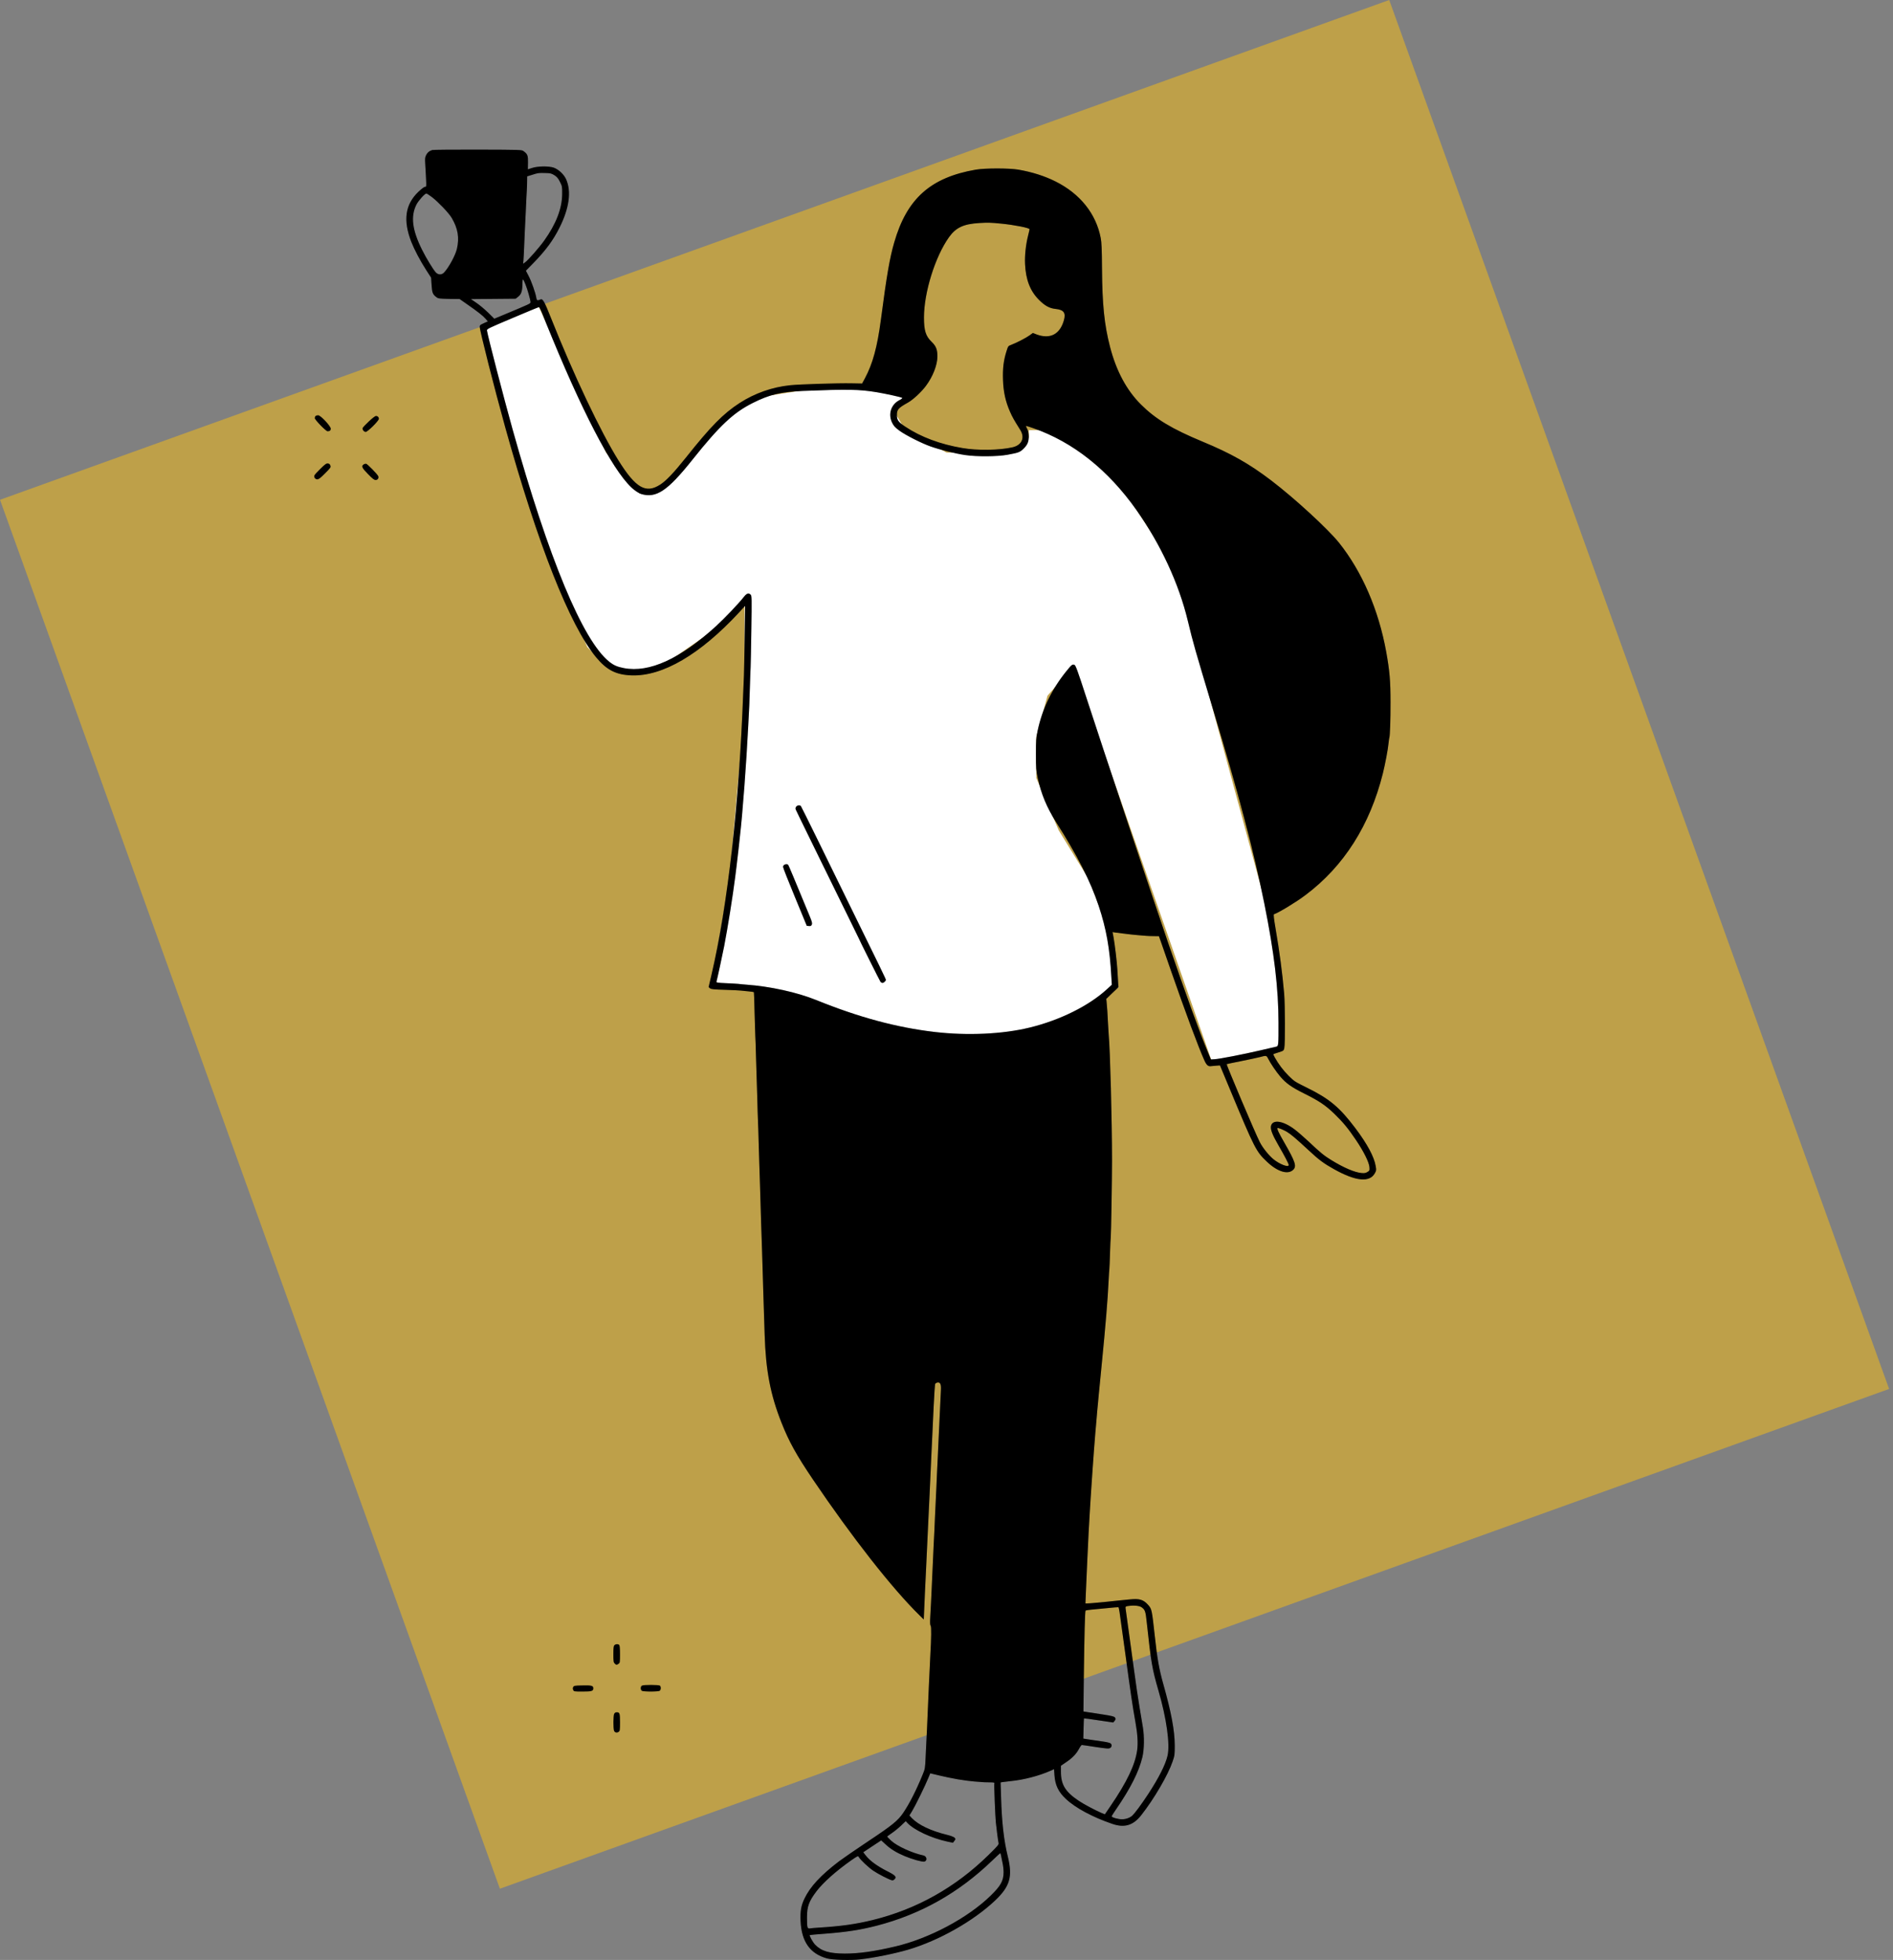 <?xml version="1.0" encoding="UTF-8"?> <svg xmlns="http://www.w3.org/2000/svg" width="253" height="262" viewBox="0 0 253 262" fill="none"><rect x="0" y="0" width="253" height="262" fill="#808080" stroke="none"/> <rect x="185.671" width="197.325" height="197.325" transform="rotate(70.21 185.671 0)" fill="#FDC012" fill-opacity="0.5"></rect> <path d="M72 41L64.5 44L69 60.5L73 74L78.5 86.5L81 89L84 90L88.5 89L95 84.5L99.5 80V95.5L98.5 106L97.5 117.5L95 132H102L111 135L122 138L132.5 139L141.5 136.5L149.5 132L148 124L145.5 117.5L141.5 111L138.5 104V98.5L140 93L143.5 89L162 142L171.5 140V134L170 124L157 76L150.5 66L145.5 60.5L140 57.5H137.5V58.5L135.5 60.5H131.5H126.5L121 57.5L119.5 55L121 53L117.5 52H108.5L102 53L97.5 55L91.5 62L88.5 65L85.5 66L81 60.5L72 41Z" fill="white"></path> <path d="M57.779 20.055C57.368 20.18 57.145 20.368 56.957 20.725C56.806 21.029 56.788 21.18 56.832 21.886C56.859 22.332 56.904 23.207 56.94 23.832C56.993 24.957 56.993 24.975 56.806 24.975C56.69 24.975 56.341 25.242 55.913 25.644C54.154 27.332 53.85 29.43 54.966 32.322C55.386 33.385 56.154 34.849 56.966 36.108L57.618 37.117L57.681 38.099C57.752 39.152 57.832 39.358 58.35 39.742C58.573 39.911 58.743 39.929 60.011 39.956L61.43 39.974L62.35 40.617C63.841 41.652 64.546 42.206 64.885 42.599L65.198 42.965L64.662 43.206C64.18 43.42 64.118 43.474 64.118 43.697C64.118 44.188 66.073 51.902 67.51 57.071C71.876 72.784 76.153 83.614 79.661 87.855C81.09 89.578 82.331 90.212 84.42 90.283C88.554 90.426 93.571 87.489 98.758 81.891L99.58 80.998L99.517 85.284C99.491 87.641 99.446 89.891 99.428 90.283C99.41 90.676 99.375 91.641 99.339 92.426C98.785 107.506 97.285 120.907 95.08 130.353L94.705 131.96L94.893 132.111C95.053 132.236 95.384 132.272 96.946 132.317C97.964 132.352 98.883 132.397 98.982 132.415C99.08 132.433 99.508 132.477 99.946 132.513C100.375 132.549 100.741 132.602 100.758 132.638C100.776 132.665 100.821 133.879 100.848 135.325C100.883 136.772 100.928 138.2 100.946 138.495C100.973 138.79 101.008 139.977 101.035 141.129C101.062 142.28 101.107 143.584 101.124 144.03C101.142 144.468 101.187 145.753 101.214 146.887C101.241 148.012 101.276 149.342 101.303 149.834C101.33 150.325 101.366 151.566 101.392 152.601C101.419 153.628 101.455 154.976 101.482 155.592C101.508 156.208 101.544 157.431 101.571 158.315C101.687 162.333 101.794 165.824 101.839 166.886C101.857 167.52 101.901 168.85 101.928 169.832C101.955 170.814 101.99 172.163 102.017 172.823C102.08 174.627 102.142 176.511 102.196 178.403C102.339 183.162 102.964 186.456 104.446 190.179C105.446 192.715 106.428 194.483 108.651 197.777C113.874 205.5 119.231 212.339 122.891 215.928L123.462 216.49L123.525 215.035C123.561 214.232 123.605 213.214 123.623 212.776C123.65 212.33 123.712 211.089 123.757 210.009C123.811 208.928 123.873 207.643 123.891 207.152C123.918 206.661 123.998 204.929 124.07 203.313C124.141 201.688 124.221 200.027 124.248 199.607C124.266 199.188 124.311 198.304 124.337 197.643C124.364 196.983 124.427 195.634 124.471 194.652C124.525 193.67 124.578 192.403 124.605 191.84C124.632 191.278 124.712 189.546 124.784 188.001C124.864 186.456 124.945 185.117 124.971 185.037C124.998 184.948 125.123 184.849 125.248 184.823C125.641 184.724 125.793 185.01 125.757 185.742C125.739 186.073 125.659 187.697 125.587 189.34C125.516 190.983 125.436 192.688 125.409 193.135C125.391 193.572 125.346 194.456 125.319 195.099C125.293 195.733 125.248 196.563 125.23 196.929C125.212 197.295 125.168 198.224 125.141 198.982C125.114 199.741 125.07 200.59 125.052 200.857C125.034 201.125 124.989 201.973 124.962 202.732C124.936 203.491 124.891 204.42 124.873 204.786C124.846 205.152 124.811 205.937 124.784 206.527C124.757 207.116 124.695 208.437 124.65 209.473C124.596 210.5 124.543 211.83 124.516 212.419C124.489 213.008 124.453 213.848 124.427 214.294C124.4 214.732 124.355 215.571 124.328 216.151C124.284 216.928 124.302 217.231 124.382 217.33C124.489 217.464 124.471 218.91 124.337 221.303C124.293 221.981 124.016 228.115 123.891 231.168C123.864 231.802 123.82 232.606 123.802 232.954C123.784 233.293 123.739 234.222 123.704 234.998C123.641 236.373 123.632 236.454 123.311 237.23C122.471 239.293 121.552 241.105 120.722 242.328C120.007 243.382 119.266 243.989 116.025 246.14C114.365 247.248 112.615 248.453 112.142 248.81C109.686 250.685 108.285 252.194 107.526 253.783C107.062 254.729 106.937 255.497 106.999 256.836C107.133 259.568 108.267 261.166 110.508 261.791C111.222 261.997 113.704 262.068 114.927 261.925C116.891 261.702 119.525 261.166 121.391 260.622C125.489 259.408 130.069 256.818 132.98 254.069C134.971 252.185 135.355 250.89 134.703 248.212C134.167 246.042 133.89 243.605 133.792 240.221L133.73 238.275L133.944 238.23C134.06 238.212 134.605 238.15 135.14 238.087C136.846 237.918 138.89 237.382 140.399 236.712L140.872 236.498L140.926 237.275C141.015 238.623 141.452 239.543 142.461 240.48C143.738 241.685 146.042 242.917 148.657 243.81C150.3 244.373 151.461 244.016 152.541 242.632C154.255 240.453 156.103 237.284 156.719 235.471C156.987 234.686 157.005 234.588 157.005 233.311C156.996 231.329 156.541 228.9 155.461 225.07C154.925 223.169 154.666 221.731 154.336 218.669C153.952 215.196 153.934 215.089 153.47 214.562C152.827 213.83 152.309 213.669 151.006 213.803C150.532 213.857 149.916 213.91 149.648 213.937C149.381 213.964 148.997 213.999 148.8 214.026C148.604 214.044 148.22 214.089 147.952 214.116C147.684 214.142 147.041 214.205 146.533 214.249C146.024 214.303 145.488 214.339 145.345 214.339H145.068L145.131 212.803C145.211 210.884 145.434 205.911 145.497 204.83C145.524 204.384 145.577 203.322 145.631 202.464C145.684 201.607 145.738 200.616 145.765 200.277C145.792 199.929 145.845 199.027 145.899 198.268C145.943 197.509 146.006 196.625 146.033 196.304C146.059 195.983 146.14 194.876 146.211 193.849C146.283 192.813 146.363 191.795 146.39 191.572C146.408 191.349 146.47 190.67 146.524 190.054C146.622 188.867 146.675 188.206 146.747 187.555C146.765 187.331 146.809 186.894 146.836 186.572C146.863 186.251 147.041 184.403 147.238 182.466C147.765 177.144 148.05 173.725 148.175 171.038C148.202 170.422 148.247 169.797 148.265 169.654C148.282 169.502 148.327 168.538 148.354 167.511C148.39 166.475 148.425 165.538 148.452 165.413C148.497 165.109 148.622 157.771 148.622 155.19C148.622 149.78 148.372 140.37 148.175 138.272C148.157 138.048 148.113 137.388 148.086 136.799C148.032 135.566 147.961 134.575 147.899 133.959L147.854 133.531L148.666 132.745L149.488 131.968L149.434 131.254C149.407 130.87 149.363 130.129 149.336 129.611C149.273 128.549 148.997 126.228 148.818 125.255L148.693 124.594L148.97 124.647C149.122 124.674 149.631 124.737 150.095 124.79C150.559 124.844 151.068 124.906 151.211 124.924C151.363 124.942 151.782 124.987 152.148 125.014C152.514 125.04 152.996 125.085 153.22 125.103C153.443 125.121 153.907 125.139 154.255 125.139L154.889 125.147L155.166 125.924C155.318 126.362 155.907 128.058 156.478 129.701C158.46 135.397 160.192 140.048 160.978 141.78C161.255 142.388 161.487 142.584 161.853 142.521C161.942 142.504 162.246 142.477 162.532 142.459L163.049 142.423L164.371 145.593C167.71 153.61 167.88 153.932 169.335 155.306C170.763 156.663 172.183 157.074 172.87 156.342C173.308 155.878 173.102 155.262 171.638 152.717C170.897 151.432 170.647 150.896 170.745 150.798C170.817 150.735 171.522 151.021 172.004 151.307C172.549 151.637 173.227 152.217 174.933 153.798C176.272 155.048 176.933 155.539 178.299 156.297C181.191 157.913 183.048 158.101 183.745 156.842C183.95 156.476 183.959 156.422 183.861 155.869C183.646 154.619 182.754 152.958 181.156 150.825C179.022 148.003 177.709 146.896 174.647 145.387C173.067 144.611 172.96 144.539 172.228 143.807C171.513 143.102 170.862 142.236 170.362 141.334C170.245 141.12 170.165 140.941 170.192 140.914C170.21 140.897 170.531 140.789 170.897 140.673C171.549 140.468 171.567 140.45 171.647 140.102C171.772 139.566 171.754 134.308 171.629 132.826C171.379 130.004 171.022 127.29 170.478 124.121C170.254 122.799 170.192 122.246 170.263 122.219C170.906 122.005 173.272 120.567 174.495 119.639C179.602 115.8 183.084 110.327 184.816 103.408C185.129 102.14 185.504 100.185 185.584 99.301C185.62 98.953 185.664 98.649 185.682 98.622C185.771 98.47 185.852 96.194 185.843 93.899C185.843 91.007 185.727 89.712 185.271 87.15C184.254 81.525 182.048 76.427 178.968 72.561C177.504 70.731 173.04 66.624 169.915 64.24C166.951 61.981 164.549 60.624 160.719 59.035C156.612 57.33 154.443 56.017 152.497 54.08C150.568 52.161 149.193 49.598 148.354 46.357C147.595 43.42 147.318 40.724 147.283 35.956C147.265 33.269 147.229 32.456 147.113 31.823C146.497 28.582 144.372 25.912 141.078 24.26C139.613 23.528 137.971 23.002 136.122 22.68C134.873 22.466 131.658 22.466 130.408 22.68C124.364 23.725 121.195 26.555 119.507 32.43C118.909 34.492 118.507 36.813 117.731 42.742C117.249 46.384 116.641 48.616 115.606 50.553L115.222 51.268L113.793 51.241C112.061 51.205 106.812 51.366 105.588 51.5C103.196 51.75 100.883 52.562 98.848 53.875C96.669 55.285 94.991 56.991 91.679 61.16C90.045 63.205 89.036 64.267 88.232 64.785C86.313 66.017 84.974 65.249 82.67 61.571C80.286 57.758 76.644 50.071 73.626 42.474C72.769 40.313 72.537 39.902 72.251 40.027C71.805 40.215 71.733 40.179 71.671 39.777C71.573 39.152 71.019 37.581 70.635 36.858L70.287 36.188L71.332 35.117C72.939 33.465 73.948 32.099 74.778 30.43C76.081 27.841 76.385 25.591 75.662 23.966C75.367 23.305 74.653 22.644 74.01 22.412C73.34 22.18 71.867 22.198 71.099 22.457L70.546 22.636L70.564 21.752C70.582 20.787 70.51 20.6 69.975 20.207C69.733 20.02 69.635 20.02 63.868 20.002C60.645 19.993 57.904 20.02 57.779 20.055ZM74.081 23.412C74.43 23.635 74.581 23.805 74.831 24.296C75.135 24.903 75.144 24.93 75.135 25.948C75.117 27.885 74.322 29.939 72.733 32.162C72.064 33.099 70.591 34.778 70.189 35.063L69.912 35.26L69.957 34.831C69.983 34.59 70.019 33.733 70.055 32.921C70.082 32.108 70.126 31.189 70.144 30.867C70.162 30.546 70.225 29.305 70.278 28.099C70.332 26.894 70.385 25.671 70.412 25.376C70.43 25.082 70.448 24.555 70.448 24.207L70.457 23.573L71.064 23.386C71.93 23.109 71.948 23.109 72.832 23.127C73.564 23.144 73.68 23.171 74.081 23.412ZM57.743 26.358C58.582 27.01 59.975 28.465 60.359 29.108C61.207 30.537 61.413 31.778 61.064 33.278C60.859 34.135 59.993 35.742 59.359 36.42C59.038 36.769 58.564 36.769 58.243 36.411C57.895 36.036 56.966 34.519 56.413 33.403C55.091 30.76 54.859 28.93 55.654 27.349C55.922 26.823 56.779 25.867 56.984 25.867C57.047 25.867 57.386 26.091 57.743 26.358ZM133.801 29.894C135.551 30.064 137.596 30.465 137.596 30.644C137.596 30.698 137.515 31.064 137.417 31.439C137.105 32.671 136.944 34.117 136.997 35.287C137.096 37.394 137.676 38.894 138.846 40.072C139.64 40.876 140.274 41.224 141.122 41.304C142.158 41.411 142.461 41.822 142.202 42.768C141.685 44.679 140.363 45.384 138.542 44.706L138.042 44.509L137.613 44.822C137.167 45.152 135.855 45.831 135.167 46.09C134.739 46.25 134.739 46.25 134.515 46.956C134.131 48.179 133.998 49.232 134.051 50.777C134.105 52.384 134.381 53.652 134.98 55.018C135.301 55.759 135.533 56.16 136.346 57.455C137.015 58.508 136.578 59.508 135.319 59.794C133.587 60.196 130.605 60.24 128.623 59.892C125.677 59.392 123.087 58.428 121.016 57.053C120.079 56.437 119.873 56.16 119.873 55.491C119.873 54.741 120.043 54.553 121.355 53.812C122.043 53.428 123.15 52.393 123.748 51.589C124.677 50.348 125.275 48.804 125.284 47.679C125.293 46.732 125.105 46.259 124.498 45.679C123.721 44.929 123.489 44.179 123.489 42.429C123.498 39.072 124.98 34.313 126.837 31.706C127.766 30.412 128.784 29.939 130.891 29.814C132.042 29.742 132.373 29.751 133.801 29.894ZM70.225 38.01C70.501 38.679 70.903 40.108 70.903 40.385C70.903 40.59 70.939 40.572 67.305 42.09L66.064 42.608L65.251 41.804C64.796 41.358 64.091 40.768 63.68 40.492L62.939 39.983L65.93 39.956L68.921 39.929L69.269 39.652C69.68 39.322 69.814 38.894 69.823 37.92C69.832 37.161 69.894 37.179 70.225 38.01ZM72.51 42.001C72.715 42.536 73.305 43.991 73.823 45.241C78.465 56.473 82.429 63.776 84.849 65.553C85.143 65.776 85.527 65.99 85.706 66.044C87.715 66.633 89.223 65.624 92.545 61.455C96.178 56.901 98.009 55.169 100.616 53.866C102.848 52.741 104.401 52.375 107.329 52.259C113.32 52.018 114.829 52.044 117.195 52.437C118.382 52.634 120.489 53.098 120.579 53.187C120.623 53.232 120.463 53.366 120.222 53.482C119.07 54.071 118.659 55.375 119.248 56.544C119.472 56.982 119.65 57.16 120.231 57.589C121.079 58.196 123.096 59.223 124.337 59.669C125.561 60.107 127.694 60.642 128.98 60.83C130.542 61.062 133.265 61.044 134.649 60.794C136.185 60.508 136.319 60.455 136.837 59.946C137.158 59.615 137.328 59.357 137.408 59.053C137.569 58.499 137.488 57.651 137.247 57.25C137.149 57.08 137.105 56.937 137.14 56.937C137.185 56.937 137.613 57.071 138.104 57.241C143.408 59.089 148.086 62.803 151.889 68.186C155.121 72.758 157.559 78.016 158.755 83.007C159.46 85.944 159.719 86.855 162.085 94.703C165.656 106.532 167.549 113.72 168.978 120.799C170.299 127.344 170.87 132.174 170.87 136.709C170.879 139.638 170.862 139.843 170.603 139.906C170.495 139.932 169.54 140.156 168.487 140.397C166.156 140.941 162.996 141.557 162.326 141.593L161.835 141.62L161.335 140.414C160.335 138.004 158.657 133.388 156.077 125.906C154.452 121.21 147.291 99.703 145.175 93.194C144.042 89.703 143.765 88.953 143.613 88.882C143.336 88.757 143.22 88.846 142.497 89.748C140.569 92.14 139.301 94.765 138.685 97.649C138.471 98.676 138.453 98.926 138.453 100.818C138.453 102.702 138.471 102.961 138.694 103.997C139.149 106.131 139.899 107.934 141.131 109.88C143.979 114.345 145.756 117.826 146.836 121.085C147.854 124.148 148.327 126.799 148.532 130.602L148.595 131.638L147.97 132.21C145.55 134.45 141.64 136.388 137.578 137.37C133.971 138.245 129.275 138.459 124.927 137.95C119.864 137.361 114.758 135.986 109.07 133.674C106.526 132.647 102.928 131.852 99.696 131.62C99.258 131.585 98.794 131.549 98.678 131.522C98.553 131.504 97.839 131.469 97.089 131.433C95.893 131.379 95.723 131.352 95.759 131.227C95.866 130.852 96.544 127.719 96.785 126.487C97.25 124.085 97.937 119.791 98.259 117.246C98.276 117.05 98.366 116.407 98.437 115.818C98.508 115.228 98.633 114.166 98.714 113.452C98.785 112.737 98.866 111.996 98.892 111.8C99.25 108.773 99.758 101.952 100.008 96.935C100.053 95.926 100.116 94.739 100.142 94.301C100.16 93.855 100.205 92.649 100.232 91.623C100.258 90.587 100.303 89.498 100.321 89.185C100.339 88.882 100.383 86.614 100.419 84.141C100.482 79.963 100.473 79.641 100.33 79.498C100.062 79.231 99.794 79.311 99.437 79.766C98.741 80.659 96.848 82.65 95.705 83.695C90.902 88.078 86.777 89.962 83.384 89.31C82.483 89.132 82.036 88.944 81.411 88.444C77.876 85.605 73.34 74.686 68.501 57.375C67.323 53.152 65.198 44.956 65.082 44.179C65.055 43.983 65.251 43.884 68.492 42.518C70.385 41.715 71.974 41.054 72.037 41.054C72.09 41.045 72.305 41.474 72.51 42.001ZM169.478 141.504C169.799 142.146 170.567 143.28 171.103 143.905C171.879 144.816 172.576 145.316 174.29 146.173C176.299 147.173 177.138 147.735 178.343 148.896C179.495 150.012 180.191 150.851 181.263 152.449C182.272 153.958 182.968 155.36 183.022 156.003C183.057 156.458 183.048 156.485 182.763 156.663C182.513 156.815 182.37 156.842 181.959 156.806C181.039 156.717 179.593 156.101 177.924 155.074C176.977 154.494 176.468 154.083 174.951 152.646C174.317 152.048 173.46 151.307 173.04 150.985C171.46 149.789 170.04 149.601 169.862 150.548C169.781 151.003 170.067 151.726 170.879 153.128C171.701 154.548 172.236 155.565 172.236 155.735C172.236 156.101 171.022 155.637 170.192 154.958C169.567 154.44 168.728 153.396 168.362 152.655C167.728 151.405 163.88 142.307 163.951 142.254C163.969 142.236 164.826 142.057 165.853 141.852C166.889 141.646 168.013 141.405 168.353 141.316C169.254 141.075 169.263 141.084 169.478 141.504ZM152.577 214.857C153.041 215.196 153.104 215.374 153.264 216.883C153.845 222.276 153.987 223.097 154.827 225.99C155.907 229.695 156.398 233.195 156.041 234.704C155.764 235.9 154.862 237.686 153.425 239.873C152.514 241.257 151.675 242.382 151.336 242.703C151.014 242.998 150.47 243.194 149.961 243.194C149.47 243.203 148.577 242.953 148.577 242.801C148.577 242.757 148.827 242.346 149.14 241.9C151.095 239.061 152.22 236.829 152.684 234.873C152.925 233.847 152.952 232.15 152.746 230.9C152.675 230.454 152.47 229.249 152.3 228.222C152.122 227.186 151.791 224.963 151.568 223.267C151.336 221.57 150.997 219.08 150.809 217.731C150.622 216.383 150.452 215.151 150.434 215.008C150.407 214.758 150.434 214.74 150.764 214.687C151.559 214.571 152.264 214.642 152.577 214.857ZM149.631 215.517C149.684 215.874 150.032 218.401 150.407 221.124C151.122 226.418 151.389 228.204 151.747 230.186C152.041 231.811 152.113 233.034 151.979 233.989C151.702 235.927 150.613 238.212 148.461 241.364L147.666 242.534L147.247 242.364C146.354 241.98 144.854 241.185 144.167 240.721C142.372 239.516 141.792 238.569 141.792 236.82V236.043L142.47 235.579C143.327 235.007 143.836 234.472 144.202 233.793C144.354 233.507 144.533 233.266 144.586 233.266C144.649 233.266 145.479 233.382 146.434 233.534C147.988 233.766 148.193 233.775 148.381 233.659C148.604 233.507 148.64 233.248 148.443 233.061C148.372 232.989 147.961 232.882 147.533 232.82C147.104 232.757 146.309 232.641 145.765 232.561L144.783 232.409L144.818 231.079C144.827 230.338 144.863 229.722 144.872 229.704C144.89 229.686 145.783 229.811 146.845 229.972L148.782 230.257L148.952 230.061C149.14 229.811 149.148 229.775 148.997 229.57C148.907 229.454 148.541 229.365 147.461 229.195C146.675 229.079 145.756 228.936 145.417 228.883L144.801 228.784L144.854 224.079C144.926 218.49 145.006 215.392 145.086 215.303C145.113 215.267 145.443 215.214 145.809 215.178C146.175 215.151 147.14 215.053 147.952 214.973C148.765 214.892 149.452 214.83 149.479 214.848C149.506 214.857 149.577 215.16 149.631 215.517ZM128.025 237.855C128.748 237.98 129.721 238.105 130.185 238.141C130.65 238.168 131.114 238.212 131.212 238.221C131.31 238.239 131.739 238.257 132.167 238.257C132.882 238.266 132.935 238.275 132.89 238.436C132.846 238.605 133.015 242.864 133.096 243.623C133.203 244.676 133.408 246.185 133.462 246.382C133.507 246.569 133.337 246.774 132.096 247.989C127.703 252.301 122.507 255.22 116.659 256.658C114.365 257.22 112.418 257.497 109.338 257.684C108.901 257.711 108.41 257.756 108.258 257.783C107.892 257.836 107.856 257.702 107.856 256.318C107.856 254.854 108.106 254.176 109.106 252.845C110.008 251.649 111.758 250.096 113.802 248.658C114.606 248.105 114.677 248.069 114.767 248.23C114.981 248.614 116.079 249.649 116.749 250.096C117.418 250.542 118.731 251.212 119.177 251.346C119.311 251.381 119.427 251.346 119.552 251.221C119.873 250.899 119.695 250.694 118.516 250.105C117.213 249.435 116.275 248.747 115.758 248.096L115.374 247.605L116.57 246.81L117.775 246.015L118.356 246.551C119.025 247.176 119.829 247.667 120.918 248.123C121.963 248.56 123.266 248.917 123.534 248.855C123.971 248.747 123.882 248.14 123.418 248.033C121.909 247.712 119.9 246.792 119.106 246.06C118.82 245.792 118.579 245.542 118.579 245.507C118.579 245.48 118.856 245.274 119.186 245.051C119.516 244.828 120.07 244.382 120.418 244.051L121.052 243.444L121.266 243.676C122.15 244.632 124.48 245.721 126.605 246.176L127.355 246.337L127.516 246.132C127.614 246.015 127.685 245.899 127.685 245.864C127.685 245.641 127.373 245.471 126.569 245.274C124.418 244.748 122.739 243.953 121.864 243.034L121.543 242.685L121.9 242.105C122.302 241.453 123.686 238.641 124.07 237.677L124.328 237.052L125.516 237.337C126.168 237.498 127.302 237.73 128.025 237.855ZM133.783 248.015C133.81 248.176 133.899 248.614 133.98 248.98C134.069 249.346 134.131 249.926 134.131 250.274C134.123 251.426 133.748 252.095 132.391 253.417C129.328 256.399 124.23 259.113 119.677 260.193C116.847 260.863 114.802 261.149 112.909 261.149C110.847 261.14 109.785 260.827 108.945 259.961C108.642 259.649 108.142 258.756 108.231 258.675C108.249 258.658 109.142 258.577 110.213 258.497C113.133 258.274 114.972 257.988 117.195 257.417C123.061 255.89 128.132 253.033 132.596 248.73C133.158 248.185 133.649 247.739 133.676 247.73C133.712 247.73 133.757 247.864 133.783 248.015Z" fill="black"></path> <path d="M57.779 20.055C57.368 20.18 57.145 20.368 56.957 20.725C56.806 21.029 56.788 21.18 56.832 21.886C56.859 22.332 56.904 23.207 56.94 23.832C56.993 24.957 56.993 24.975 56.806 24.975C56.69 24.975 56.341 25.242 55.913 25.644C54.154 27.332 53.85 29.43 54.966 32.322C55.386 33.385 56.154 34.849 56.966 36.108L57.618 37.117L57.681 38.099C57.752 39.152 57.832 39.358 58.35 39.742C58.573 39.911 58.743 39.929 60.011 39.956L61.43 39.974L62.35 40.617C63.841 41.652 64.546 42.206 64.885 42.599L65.198 42.965L64.662 43.206C64.18 43.42 64.118 43.474 64.118 43.697C64.118 44.188 66.073 51.902 67.51 57.071C71.876 72.784 76.153 83.614 79.661 87.855C81.09 89.578 82.331 90.212 84.42 90.283C88.554 90.426 93.571 87.489 98.758 81.891L99.58 80.998L99.517 85.284C99.491 87.641 99.446 89.891 99.428 90.283C99.41 90.676 99.375 91.641 99.339 92.426C98.785 107.506 97.285 120.907 95.08 130.353L94.705 131.96L94.893 132.111C95.053 132.236 95.384 132.272 96.946 132.317C97.964 132.352 98.883 132.397 98.982 132.415C99.08 132.433 99.508 132.477 99.946 132.513C100.375 132.549 100.741 132.602 100.758 132.638C100.776 132.665 100.821 133.879 100.848 135.325C100.883 136.772 100.928 138.2 100.946 138.495C100.973 138.79 101.008 139.977 101.035 141.129C101.062 142.28 101.107 143.584 101.124 144.03C101.142 144.468 101.187 145.753 101.214 146.887C101.241 148.012 101.276 149.342 101.303 149.834C101.33 150.325 101.366 151.566 101.392 152.601C101.419 153.628 101.455 154.976 101.482 155.592C101.508 156.208 101.544 157.431 101.571 158.315C101.687 162.333 101.794 165.824 101.839 166.886C101.857 167.52 101.901 168.85 101.928 169.832C101.955 170.814 101.99 172.163 102.017 172.823C102.08 174.627 102.142 176.511 102.196 178.403C102.339 183.162 102.964 186.456 104.446 190.179C105.446 192.715 106.428 194.483 108.651 197.777C113.874 205.5 119.231 212.339 122.891 215.928L123.462 216.49L123.525 215.035C123.561 214.232 123.605 213.214 123.623 212.776C123.65 212.33 123.712 211.089 123.757 210.009C123.811 208.928 123.873 207.643 123.891 207.152C123.918 206.661 123.998 204.929 124.07 203.313C124.141 201.688 124.221 200.027 124.248 199.607C124.266 199.188 124.311 198.304 124.337 197.643C124.364 196.983 124.427 195.634 124.471 194.652C124.525 193.67 124.578 192.403 124.605 191.84C124.632 191.278 124.712 189.546 124.784 188.001C124.864 186.456 124.945 185.117 124.971 185.037C124.998 184.948 125.123 184.849 125.248 184.823C125.641 184.724 125.793 185.01 125.757 185.742C125.739 186.073 125.659 187.697 125.587 189.34C125.516 190.983 125.436 192.688 125.409 193.135C125.391 193.572 125.346 194.456 125.319 195.099C125.293 195.733 125.248 196.563 125.23 196.929C125.212 197.295 125.168 198.224 125.141 198.982C125.114 199.741 125.07 200.59 125.052 200.857C125.034 201.125 124.989 201.973 124.962 202.732C124.936 203.491 124.891 204.42 124.873 204.786C124.846 205.152 124.811 205.937 124.784 206.527C124.757 207.116 124.695 208.437 124.65 209.473C124.596 210.5 124.543 211.83 124.516 212.419C124.489 213.008 124.453 213.848 124.427 214.294C124.4 214.732 124.355 215.571 124.328 216.151C124.284 216.928 124.302 217.231 124.382 217.33C124.489 217.464 124.471 218.91 124.337 221.303C124.293 221.981 124.016 228.115 123.891 231.168C123.864 231.802 123.82 232.606 123.802 232.954C123.784 233.293 123.739 234.222 123.704 234.998C123.641 236.373 123.632 236.454 123.311 237.23C122.471 239.293 121.552 241.105 120.722 242.328C120.007 243.382 119.266 243.989 116.025 246.14C114.365 247.248 112.615 248.453 112.142 248.81C109.686 250.685 108.285 252.194 107.526 253.783C107.062 254.729 106.937 255.497 106.999 256.836C107.133 259.568 108.267 261.166 110.508 261.791C111.222 261.997 113.704 262.068 114.927 261.925C116.891 261.702 119.525 261.166 121.391 260.622C125.489 259.408 130.069 256.818 132.98 254.069C134.971 252.185 135.355 250.89 134.703 248.212C134.167 246.042 133.89 243.605 133.792 240.221L133.73 238.275L133.944 238.23C134.06 238.212 134.605 238.15 135.14 238.087C136.846 237.918 138.89 237.382 140.399 236.712L140.872 236.498L140.926 237.275C141.015 238.623 141.452 239.543 142.461 240.48C143.738 241.685 146.042 242.917 148.657 243.81C150.3 244.373 151.461 244.016 152.541 242.632C154.255 240.453 156.103 237.284 156.719 235.471C156.987 234.686 157.005 234.588 157.005 233.311C156.996 231.329 156.541 228.9 155.461 225.07C154.925 223.169 154.666 221.731 154.336 218.669C153.952 215.196 153.934 215.089 153.47 214.562C152.827 213.83 152.309 213.669 151.006 213.803C150.532 213.857 149.916 213.91 149.648 213.937C149.381 213.964 148.997 213.999 148.8 214.026C148.604 214.044 148.22 214.089 147.952 214.116C147.684 214.142 147.041 214.205 146.533 214.249C146.024 214.303 145.488 214.339 145.345 214.339H145.068L145.131 212.803C145.211 210.884 145.434 205.911 145.497 204.83C145.524 204.384 145.577 203.322 145.631 202.464C145.684 201.607 145.738 200.616 145.765 200.277C145.792 199.929 145.845 199.027 145.899 198.268C145.943 197.509 146.006 196.625 146.033 196.304C146.059 195.983 146.14 194.876 146.211 193.849C146.283 192.813 146.363 191.795 146.39 191.572C146.408 191.349 146.47 190.67 146.524 190.054C146.622 188.867 146.675 188.206 146.747 187.555C146.765 187.331 146.809 186.894 146.836 186.572C146.863 186.251 147.041 184.403 147.238 182.466C147.765 177.144 148.05 173.725 148.175 171.038C148.202 170.422 148.247 169.797 148.265 169.654C148.282 169.502 148.327 168.538 148.354 167.511C148.39 166.475 148.425 165.538 148.452 165.413C148.497 165.109 148.622 157.771 148.622 155.19C148.622 149.78 148.372 140.37 148.175 138.272C148.157 138.048 148.113 137.388 148.086 136.799C148.032 135.566 147.961 134.575 147.899 133.959L147.854 133.531L148.666 132.745L149.488 131.968L149.434 131.254C149.407 130.87 149.363 130.129 149.336 129.611C149.273 128.549 148.997 126.228 148.818 125.255L148.693 124.594L148.97 124.647C149.122 124.674 149.631 124.737 150.095 124.79C150.559 124.844 151.068 124.906 151.211 124.924C151.363 124.942 151.782 124.987 152.148 125.014C152.514 125.04 152.996 125.085 153.22 125.103C153.443 125.121 153.907 125.139 154.255 125.139L154.889 125.147L155.166 125.924C155.318 126.362 155.907 128.058 156.478 129.701C158.46 135.397 160.192 140.048 160.978 141.78C161.255 142.388 161.487 142.584 161.853 142.521C161.942 142.504 162.246 142.477 162.532 142.459L163.049 142.423L164.371 145.593C167.71 153.61 167.88 153.932 169.335 155.306C170.763 156.663 172.183 157.074 172.87 156.342C173.308 155.878 173.102 155.262 171.638 152.717C170.897 151.432 170.647 150.896 170.745 150.798C170.817 150.735 171.522 151.021 172.004 151.307C172.549 151.637 173.227 152.217 174.933 153.798C176.272 155.048 176.933 155.539 178.299 156.297C181.191 157.913 183.048 158.101 183.745 156.842C183.95 156.476 183.959 156.422 183.861 155.869C183.646 154.619 182.754 152.958 181.156 150.825C179.022 148.003 177.709 146.896 174.647 145.387C173.067 144.611 172.96 144.539 172.228 143.807C171.513 143.102 170.862 142.236 170.362 141.334C170.245 141.12 170.165 140.941 170.192 140.914C170.21 140.897 170.531 140.789 170.897 140.673C171.549 140.468 171.567 140.45 171.647 140.102C171.772 139.566 171.754 134.308 171.629 132.826C171.379 130.004 171.022 127.29 170.478 124.121C170.254 122.799 170.192 122.246 170.263 122.219C170.906 122.005 173.272 120.567 174.495 119.639C179.602 115.8 183.084 110.327 184.816 103.408C185.129 102.14 185.504 100.185 185.584 99.301C185.62 98.953 185.664 98.649 185.682 98.622C185.771 98.47 185.852 96.194 185.843 93.899C185.843 91.007 185.727 89.712 185.271 87.15C184.254 81.525 182.048 76.427 178.968 72.561C177.504 70.731 173.04 66.624 169.915 64.24C166.951 61.981 164.549 60.624 160.719 59.035C156.612 57.33 154.443 56.017 152.497 54.08C150.568 52.161 149.193 49.598 148.354 46.357C147.595 43.42 147.318 40.724 147.283 35.956C147.265 33.269 147.229 32.456 147.113 31.823C146.497 28.582 144.372 25.912 141.078 24.26C139.613 23.528 137.971 23.002 136.122 22.68C134.873 22.466 131.658 22.466 130.408 22.68C124.364 23.725 121.195 26.555 119.507 32.43C118.909 34.492 118.507 36.813 117.731 42.742C117.249 46.384 116.641 48.616 115.606 50.553L115.222 51.268L113.793 51.241C112.061 51.205 106.812 51.366 105.588 51.5C103.196 51.75 100.883 52.562 98.848 53.875C96.669 55.285 94.991 56.991 91.679 61.16C90.045 63.205 89.036 64.267 88.232 64.785C86.313 66.017 84.974 65.249 82.67 61.571C80.286 57.758 76.644 50.071 73.626 42.474C72.769 40.313 72.537 39.902 72.251 40.027C71.805 40.215 71.733 40.179 71.671 39.777C71.573 39.152 71.019 37.581 70.635 36.858L70.287 36.188L71.332 35.117C72.939 33.465 73.948 32.099 74.778 30.43C76.081 27.841 76.385 25.591 75.662 23.966C75.367 23.305 74.653 22.644 74.01 22.412C73.34 22.18 71.867 22.198 71.099 22.457L70.546 22.636L70.564 21.752C70.582 20.787 70.51 20.6 69.975 20.207C69.733 20.02 69.635 20.02 63.868 20.002C60.645 19.993 57.904 20.02 57.779 20.055ZM74.081 23.412C74.43 23.635 74.581 23.805 74.831 24.296C75.135 24.903 75.144 24.93 75.135 25.948C75.117 27.885 74.322 29.939 72.733 32.162C72.064 33.099 70.591 34.778 70.189 35.063L69.912 35.26L69.957 34.831C69.983 34.59 70.019 33.733 70.055 32.921C70.082 32.108 70.126 31.189 70.144 30.867C70.162 30.546 70.225 29.305 70.278 28.099C70.332 26.894 70.385 25.671 70.412 25.376C70.43 25.082 70.448 24.555 70.448 24.207L70.457 23.573L71.064 23.386C71.93 23.109 71.948 23.109 72.832 23.127C73.564 23.144 73.68 23.171 74.081 23.412ZM57.743 26.358C58.582 27.01 59.975 28.465 60.359 29.108C61.207 30.537 61.413 31.778 61.064 33.278C60.859 34.135 59.993 35.742 59.359 36.42C59.038 36.769 58.564 36.769 58.243 36.411C57.895 36.036 56.966 34.519 56.413 33.403C55.091 30.76 54.859 28.93 55.654 27.349C55.922 26.823 56.779 25.867 56.984 25.867C57.047 25.867 57.386 26.091 57.743 26.358ZM133.801 29.894C135.551 30.064 137.596 30.465 137.596 30.644C137.596 30.698 137.515 31.064 137.417 31.439C137.105 32.671 136.944 34.117 136.997 35.287C137.096 37.394 137.676 38.894 138.846 40.072C139.64 40.876 140.274 41.224 141.122 41.304C142.158 41.411 142.461 41.822 142.202 42.768C141.685 44.679 140.363 45.384 138.542 44.706L138.042 44.509L137.613 44.822C137.167 45.152 135.855 45.831 135.167 46.09C134.739 46.25 134.739 46.25 134.515 46.956C134.131 48.179 133.998 49.232 134.051 50.777C134.105 52.384 134.381 53.652 134.98 55.018C135.301 55.759 135.533 56.16 136.346 57.455C137.015 58.508 136.578 59.508 135.319 59.794C133.587 60.196 130.605 60.24 128.623 59.892C125.677 59.392 123.087 58.428 121.016 57.053C120.079 56.437 119.873 56.16 119.873 55.491C119.873 54.741 120.043 54.553 121.355 53.812C122.043 53.428 123.15 52.393 123.748 51.589C124.677 50.348 125.275 48.804 125.284 47.679C125.293 46.732 125.105 46.259 124.498 45.679C123.721 44.929 123.489 44.179 123.489 42.429C123.498 39.072 124.98 34.313 126.837 31.706C127.766 30.412 128.784 29.939 130.891 29.814C132.042 29.742 132.373 29.751 133.801 29.894ZM70.225 38.01C70.501 38.679 70.903 40.108 70.903 40.385C70.903 40.59 70.939 40.572 67.305 42.09L66.064 42.608L65.251 41.804C64.796 41.358 64.091 40.768 63.68 40.492L62.939 39.983L65.93 39.956L68.921 39.929L69.269 39.652C69.68 39.322 69.814 38.894 69.823 37.92C69.832 37.161 69.894 37.179 70.225 38.01ZM72.51 42.001C72.715 42.536 73.305 43.991 73.823 45.241C78.465 56.473 82.429 63.776 84.849 65.553C85.143 65.776 85.527 65.99 85.706 66.044C87.715 66.633 89.223 65.624 92.545 61.455C96.178 56.901 98.009 55.169 100.616 53.866C102.848 52.741 104.401 52.375 107.329 52.259C113.32 52.018 114.829 52.044 117.195 52.437C118.382 52.634 120.489 53.098 120.579 53.187C120.623 53.232 120.463 53.366 120.222 53.482C119.07 54.071 118.659 55.375 119.248 56.544C119.472 56.982 119.65 57.16 120.231 57.589C121.079 58.196 123.096 59.223 124.337 59.669C125.561 60.107 127.694 60.642 128.98 60.83C130.542 61.062 133.265 61.044 134.649 60.794C136.185 60.508 136.319 60.455 136.837 59.946C137.158 59.615 137.328 59.357 137.408 59.053C137.569 58.499 137.488 57.651 137.247 57.25C137.149 57.08 137.105 56.937 137.14 56.937C137.185 56.937 137.613 57.071 138.104 57.241C143.408 59.089 148.086 62.803 151.889 68.186C155.121 72.758 157.559 78.016 158.755 83.007C159.46 85.944 159.719 86.855 162.085 94.703C165.656 106.532 167.549 113.72 168.978 120.799C170.299 127.344 170.87 132.174 170.87 136.709C170.879 139.638 170.862 139.843 170.603 139.906C170.495 139.932 169.54 140.156 168.487 140.397C166.156 140.941 162.996 141.557 162.326 141.593L161.835 141.62L161.335 140.414C160.335 138.004 158.657 133.388 156.077 125.906C154.452 121.21 147.291 99.703 145.175 93.194C144.042 89.703 143.765 88.953 143.613 88.882C143.336 88.757 143.22 88.846 142.497 89.748C140.569 92.14 139.301 94.765 138.685 97.649C138.471 98.676 138.453 98.926 138.453 100.818C138.453 102.702 138.471 102.961 138.694 103.997C139.149 106.131 139.899 107.934 141.131 109.88C143.979 114.345 145.756 117.826 146.836 121.085C147.854 124.148 148.327 126.799 148.532 130.602L148.595 131.638L147.97 132.21C145.55 134.45 141.64 136.388 137.578 137.37C133.971 138.245 129.275 138.459 124.927 137.95C119.864 137.361 114.758 135.986 109.07 133.674C106.526 132.647 102.928 131.852 99.696 131.62C99.258 131.585 98.794 131.549 98.678 131.522C98.553 131.504 97.839 131.469 97.089 131.433C95.893 131.379 95.723 131.352 95.759 131.227C95.866 130.852 96.544 127.719 96.785 126.487C97.25 124.085 97.937 119.791 98.259 117.246C98.276 117.05 98.366 116.407 98.437 115.818C98.508 115.228 98.633 114.166 98.714 113.452C98.785 112.737 98.866 111.996 98.892 111.8C99.25 108.773 99.758 101.952 100.008 96.935C100.053 95.926 100.116 94.739 100.142 94.301C100.16 93.855 100.205 92.649 100.232 91.623C100.258 90.587 100.303 89.498 100.321 89.185C100.339 88.882 100.383 86.614 100.419 84.141C100.482 79.963 100.473 79.641 100.33 79.498C100.062 79.231 99.794 79.311 99.437 79.766C98.741 80.659 96.848 82.65 95.705 83.695C90.902 88.078 86.777 89.962 83.384 89.31C82.483 89.132 82.036 88.944 81.411 88.444C77.876 85.605 73.34 74.686 68.501 57.375C67.323 53.152 65.198 44.956 65.082 44.179C65.055 43.983 65.251 43.884 68.492 42.518C70.385 41.715 71.974 41.054 72.037 41.054C72.09 41.045 72.305 41.474 72.51 42.001ZM169.478 141.504C169.799 142.146 170.567 143.28 171.103 143.905C171.879 144.816 172.576 145.316 174.29 146.173C176.299 147.173 177.138 147.735 178.343 148.896C179.495 150.012 180.191 150.851 181.263 152.449C182.272 153.958 182.968 155.36 183.022 156.003C183.057 156.458 183.048 156.485 182.763 156.663C182.513 156.815 182.37 156.842 181.959 156.806C181.039 156.717 179.593 156.101 177.924 155.074C176.977 154.494 176.468 154.083 174.951 152.646C174.317 152.048 173.46 151.307 173.04 150.985C171.46 149.789 170.04 149.601 169.862 150.548C169.781 151.003 170.067 151.726 170.879 153.128C171.701 154.548 172.236 155.565 172.236 155.735C172.236 156.101 171.022 155.637 170.192 154.958C169.567 154.44 168.728 153.396 168.362 152.655C167.728 151.405 163.88 142.307 163.951 142.254C163.969 142.236 164.826 142.057 165.853 141.852C166.889 141.646 168.013 141.405 168.353 141.316C169.254 141.075 169.263 141.084 169.478 141.504ZM152.577 214.857C153.041 215.196 153.104 215.374 153.264 216.883C153.845 222.276 153.987 223.097 154.827 225.99C155.907 229.695 156.398 233.195 156.041 234.704C155.764 235.9 154.862 237.686 153.425 239.873C152.514 241.257 151.675 242.382 151.336 242.703C151.014 242.998 150.47 243.194 149.961 243.194C149.47 243.203 148.577 242.953 148.577 242.801C148.577 242.757 148.827 242.346 149.14 241.9C151.095 239.061 152.22 236.829 152.684 234.873C152.925 233.847 152.952 232.15 152.746 230.9C152.675 230.454 152.47 229.249 152.3 228.222C152.122 227.186 151.791 224.963 151.568 223.267C151.336 221.57 150.997 219.08 150.809 217.731C150.622 216.383 150.452 215.151 150.434 215.008C150.407 214.758 150.434 214.74 150.764 214.687C151.559 214.571 152.264 214.642 152.577 214.857ZM149.631 215.517C149.684 215.874 150.032 218.401 150.407 221.124C151.122 226.418 151.389 228.204 151.747 230.186C152.041 231.811 152.113 233.034 151.979 233.989C151.702 235.927 150.613 238.212 148.461 241.364L147.666 242.534L147.247 242.364C146.354 241.98 144.854 241.185 144.167 240.721C142.372 239.516 141.792 238.569 141.792 236.82V236.043L142.47 235.579C143.327 235.007 143.836 234.472 144.202 233.793C144.354 233.507 144.533 233.266 144.586 233.266C144.649 233.266 145.479 233.382 146.434 233.534C147.988 233.766 148.193 233.775 148.381 233.659C148.604 233.507 148.64 233.248 148.443 233.061C148.372 232.989 147.961 232.882 147.533 232.82C147.104 232.757 146.309 232.641 145.765 232.561L144.783 232.409L144.818 231.079C144.827 230.338 144.863 229.722 144.872 229.704C144.89 229.686 145.783 229.811 146.845 229.972L148.782 230.257L148.952 230.061C149.14 229.811 149.148 229.775 148.997 229.57C148.907 229.454 148.541 229.365 147.461 229.195C146.675 229.079 145.756 228.936 145.417 228.883L144.801 228.784L144.854 224.079C144.926 218.49 145.006 215.392 145.086 215.303C145.113 215.267 145.443 215.214 145.809 215.178C146.175 215.151 147.14 215.053 147.952 214.973C148.765 214.892 149.452 214.83 149.479 214.848C149.506 214.857 149.577 215.16 149.631 215.517ZM128.025 237.855C128.748 237.98 129.721 238.105 130.185 238.141C130.65 238.168 131.114 238.212 131.212 238.221C131.31 238.239 131.739 238.257 132.167 238.257C132.882 238.266 132.935 238.275 132.89 238.436C132.846 238.605 133.015 242.864 133.096 243.623C133.203 244.676 133.408 246.185 133.462 246.382C133.507 246.569 133.337 246.774 132.096 247.989C127.703 252.301 122.507 255.22 116.659 256.658C114.365 257.22 112.418 257.497 109.338 257.684C108.901 257.711 108.41 257.756 108.258 257.783C107.892 257.836 107.856 257.702 107.856 256.318C107.856 254.854 108.106 254.176 109.106 252.845C110.008 251.649 111.758 250.096 113.802 248.658C114.606 248.105 114.677 248.069 114.767 248.23C114.981 248.614 116.079 249.649 116.749 250.096C117.418 250.542 118.731 251.212 119.177 251.346C119.311 251.381 119.427 251.346 119.552 251.221C119.873 250.899 119.695 250.694 118.516 250.105C117.213 249.435 116.275 248.747 115.758 248.096L115.374 247.605L116.57 246.81L117.775 246.015L118.356 246.551C119.025 247.176 119.829 247.667 120.918 248.123C121.963 248.56 123.266 248.917 123.534 248.855C123.971 248.747 123.882 248.14 123.418 248.033C121.909 247.712 119.9 246.792 119.106 246.06C118.82 245.792 118.579 245.542 118.579 245.507C118.579 245.48 118.856 245.274 119.186 245.051C119.516 244.828 120.07 244.382 120.418 244.051L121.052 243.444L121.266 243.676C122.15 244.632 124.48 245.721 126.605 246.176L127.355 246.337L127.516 246.132C127.614 246.015 127.685 245.899 127.685 245.864C127.685 245.641 127.373 245.471 126.569 245.274C124.418 244.748 122.739 243.953 121.864 243.034L121.543 242.685L121.9 242.105C122.302 241.453 123.686 238.641 124.07 237.677L124.328 237.052L125.516 237.337C126.168 237.498 127.302 237.73 128.025 237.855ZM133.783 248.015C133.81 248.176 133.899 248.614 133.98 248.98C134.069 249.346 134.131 249.926 134.131 250.274C134.123 251.426 133.748 252.095 132.391 253.417C129.328 256.399 124.23 259.113 119.677 260.193C116.847 260.863 114.802 261.149 112.909 261.149C110.847 261.14 109.785 260.827 108.945 259.961C108.642 259.649 108.142 258.756 108.231 258.675C108.249 258.658 109.142 258.577 110.213 258.497C113.133 258.274 114.972 257.988 117.195 257.417C123.061 255.89 128.132 253.033 132.596 248.73C133.158 248.185 133.649 247.739 133.676 247.73C133.712 247.73 133.757 247.864 133.783 248.015Z" fill="black" fill-opacity="0.2"></path> <path d="M106.402 107.836C106.313 107.961 106.295 108.086 106.348 108.22C106.384 108.318 107.116 109.809 107.956 111.533C108.804 113.247 109.786 115.256 110.143 115.997C110.5 116.729 111.679 119.139 112.768 121.344C113.848 123.55 114.741 125.362 114.741 125.371C114.741 125.451 117.598 131.156 117.687 131.272C117.75 131.335 117.866 131.397 117.955 131.397C118.116 131.397 118.401 131.13 118.401 130.978C118.401 130.88 117.696 129.415 113.625 121.13C112.312 118.452 110.313 114.372 109.188 112.068C108.054 109.756 107.09 107.818 107.045 107.756C106.902 107.586 106.554 107.631 106.402 107.836Z" fill="black"></path> <path d="M104.813 115.603C104.724 115.648 104.652 115.781 104.652 115.889C104.652 116.005 105.367 117.817 106.242 119.924L107.822 123.763L108.108 123.79C108.349 123.817 108.42 123.781 108.5 123.602C108.581 123.424 108.536 123.236 108.197 122.415C106.233 117.647 105.42 115.71 105.349 115.612C105.242 115.487 105.018 115.478 104.813 115.603Z" fill="black"></path> <path d="M42.173 55.616C42.111 55.678 42.066 55.803 42.066 55.892C42.066 56.116 43.557 57.651 43.772 57.651C44.075 57.651 44.209 57.544 44.209 57.303C44.2 56.955 42.852 55.509 42.522 55.509C42.388 55.509 42.236 55.553 42.173 55.616Z" fill="black"></path> <path d="M49.289 56.34C48.86 56.741 48.494 57.134 48.468 57.215C48.396 57.429 48.646 57.741 48.878 57.741C49.137 57.741 50.637 56.25 50.637 55.991C50.637 55.759 50.467 55.599 50.244 55.599C50.137 55.607 49.726 55.92 49.289 56.34Z" fill="black"></path> <path d="M42.825 62.66C42.406 63.061 42.049 63.463 42.022 63.552C41.932 63.811 42.129 64.079 42.406 64.079C42.593 64.079 42.834 63.901 43.45 63.276C44.2 62.526 44.236 62.463 44.156 62.231C44.093 62.052 44.004 61.972 43.825 61.954C43.62 61.927 43.45 62.044 42.825 62.66Z" fill="black"></path> <path d="M48.593 62.089C48.262 62.312 48.37 62.553 49.182 63.374C49.798 64.008 50.003 64.169 50.209 64.169C50.494 64.169 50.673 63.874 50.539 63.624C50.396 63.339 49.119 62.044 48.95 61.999C48.852 61.973 48.691 62.017 48.593 62.089Z" fill="black"></path> <path d="M82.118 219.927C82.001 220.034 81.975 220.284 81.975 221.133C81.975 222.079 81.993 222.213 82.153 222.374C82.367 222.588 82.412 222.588 82.671 222.409C82.859 222.284 82.867 222.213 82.867 221.133C82.867 220.374 82.832 219.963 82.76 219.892C82.609 219.74 82.278 219.758 82.118 219.927Z" fill="black"></path> <path d="M77.716 225.303C76.806 225.32 76.698 225.347 76.609 225.517C76.538 225.651 76.538 225.758 76.609 225.91C76.698 226.115 76.725 226.124 77.859 226.124C79.082 226.124 79.297 226.062 79.297 225.687C79.297 225.32 79.047 225.267 77.716 225.303Z" fill="black"></path> <path d="M85.796 225.329C85.573 225.454 85.582 225.91 85.805 226.035C85.903 226.079 86.43 226.124 86.974 226.124C87.519 226.124 88.046 226.079 88.144 226.035C88.34 225.928 88.376 225.508 88.206 225.338C88.073 225.204 86.019 225.196 85.796 225.329Z" fill="black"></path> <path d="M82.073 229.124C81.957 229.392 81.948 231.044 82.064 231.356C82.162 231.606 82.448 231.678 82.68 231.508C82.85 231.392 82.868 231.294 82.868 230.24C82.868 229.017 82.823 228.892 82.421 228.892C82.252 228.892 82.153 228.964 82.073 229.124Z" fill="black"></path> </svg> 